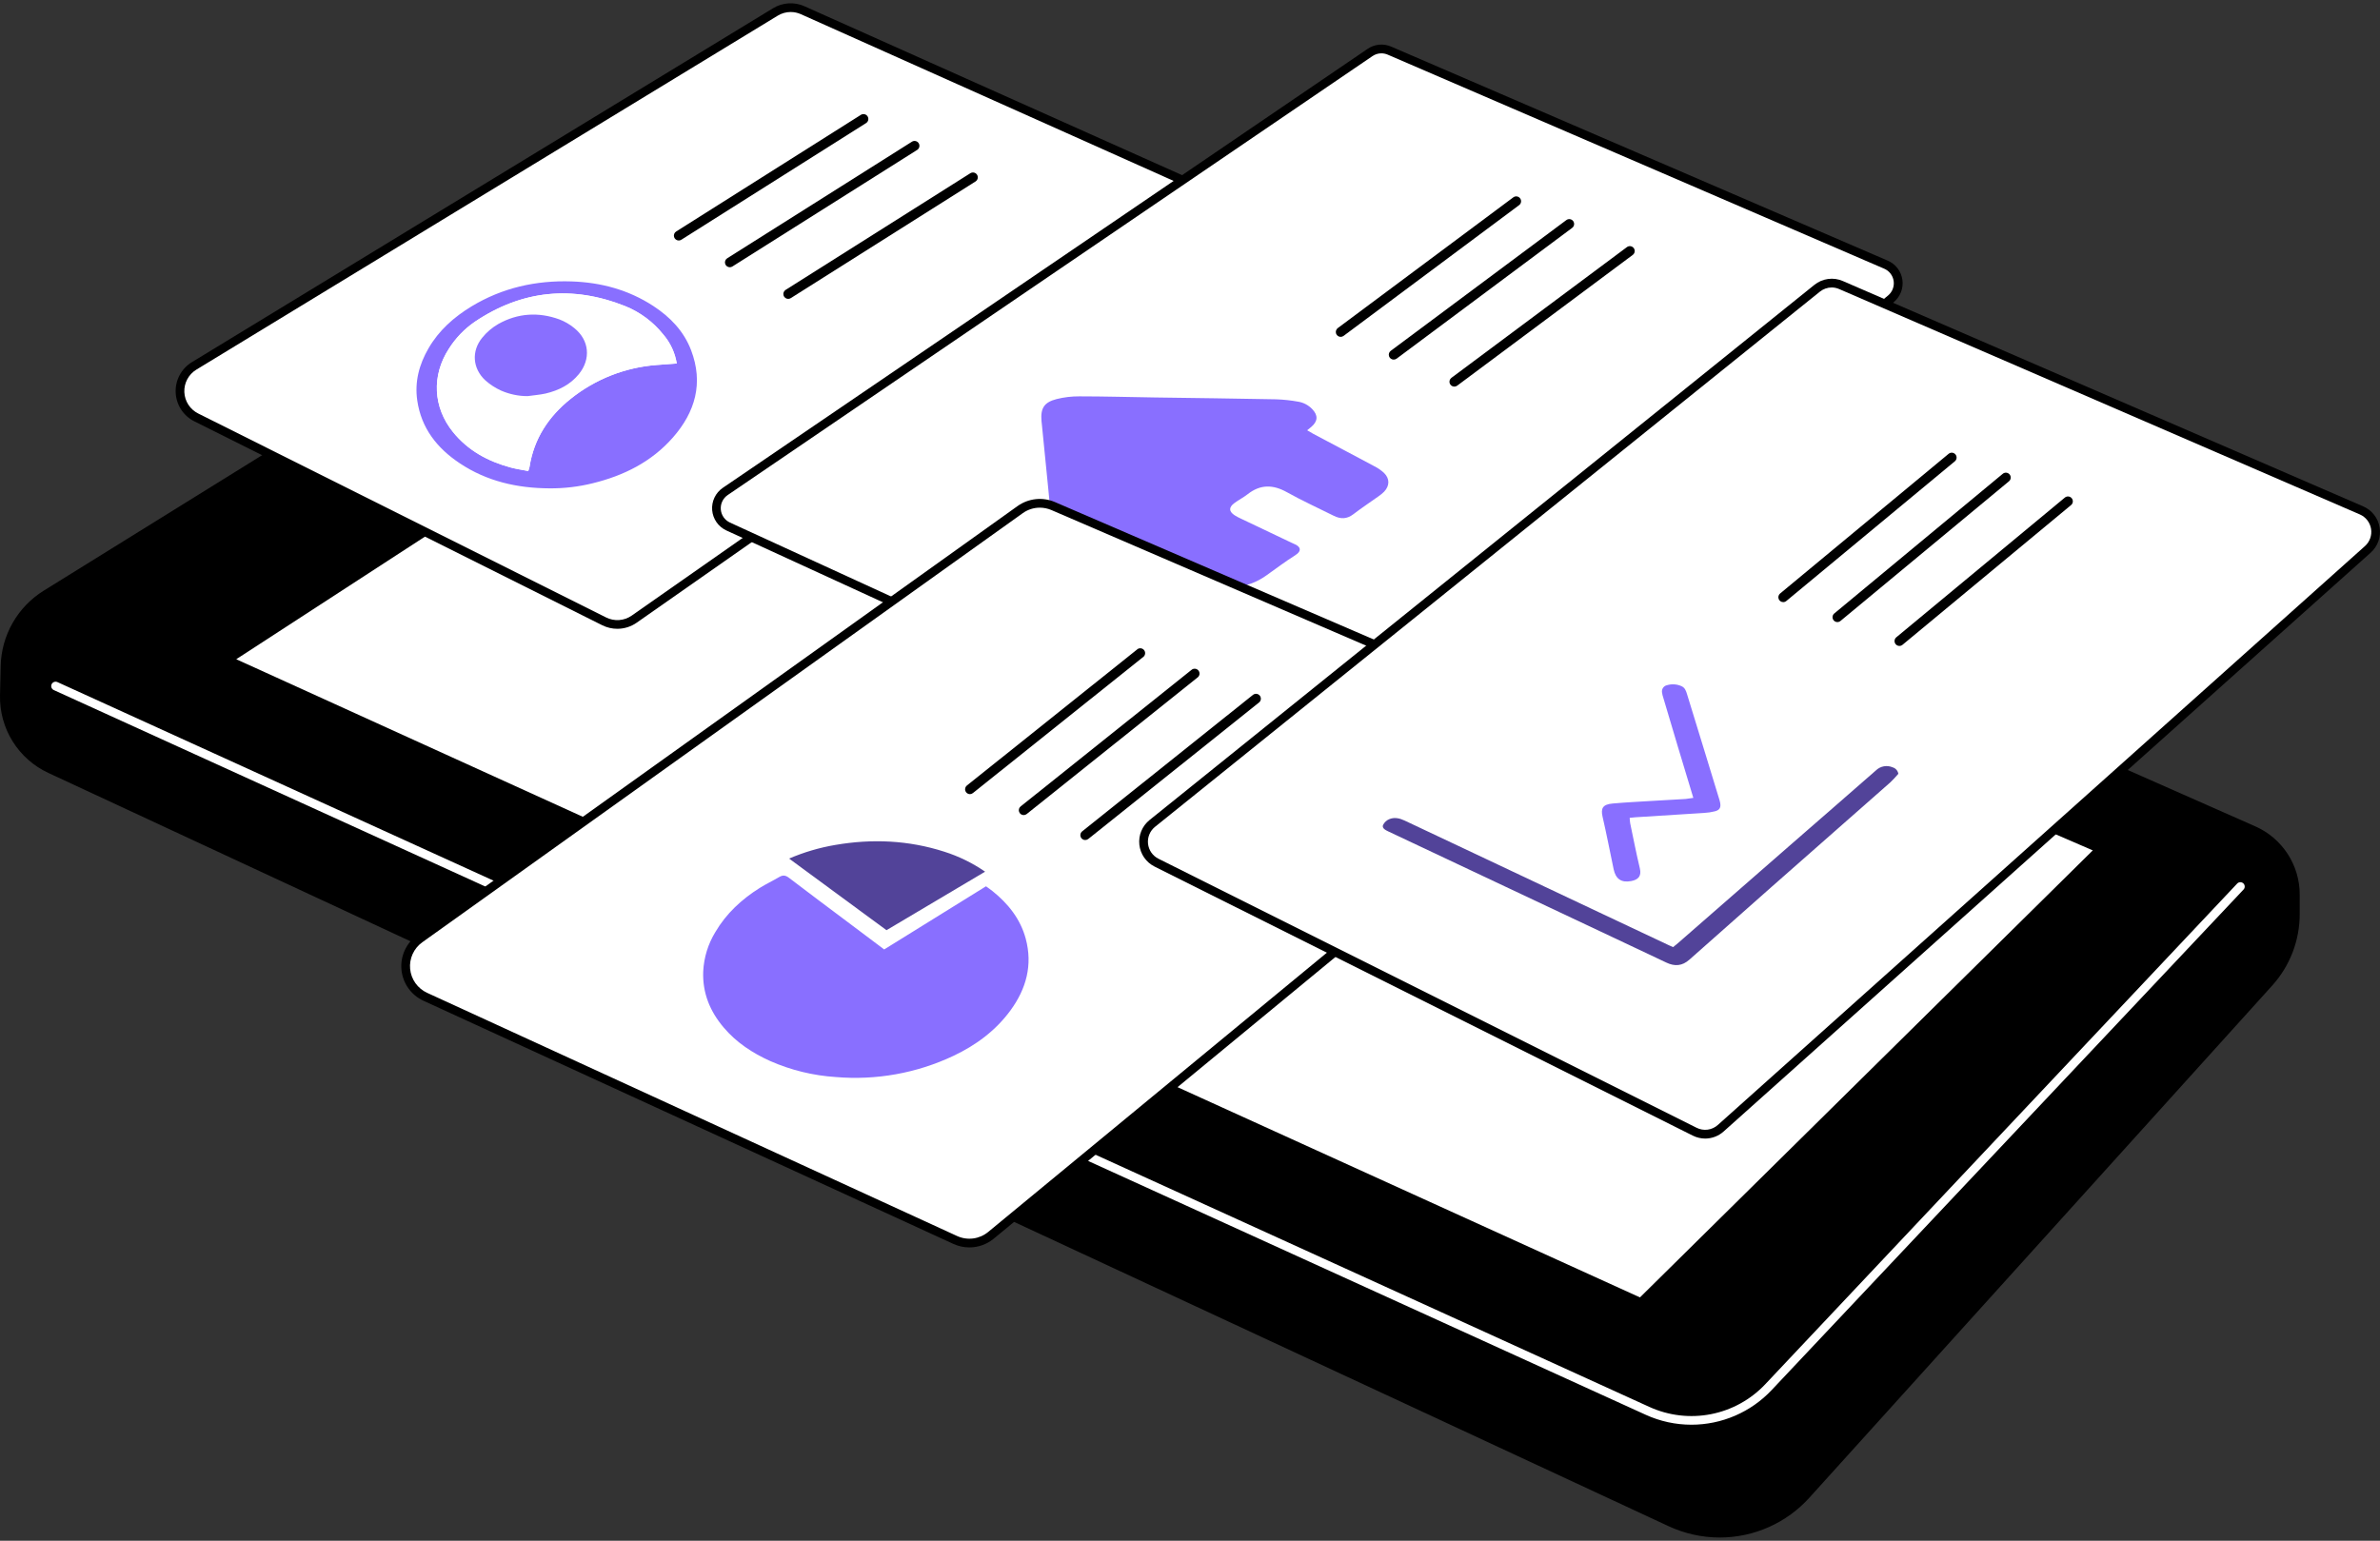 <svg width="539" height="349" viewBox="0 0 539 349" fill="none" xmlns="http://www.w3.org/2000/svg">
<rect x="0" y="0" width="539" height="349" fill="#333333" stroke="none"/>
<path d="M378.245 344.781L11.355 174.176C8.197 172.708 5.535 170.351 3.695 167.394C1.856 164.436 0.919 161.006 0.999 157.524L1.145 150.927C1.222 147.652 2.115 144.447 3.741 141.602C5.368 138.757 7.677 136.363 10.461 134.634L155.695 44.496C159.504 42.132 163.833 40.734 168.305 40.422C172.777 40.111 177.258 40.895 181.358 42.708L510.365 188.092C513.182 189.336 515.578 191.372 517.258 193.952C518.939 196.533 519.833 199.547 519.831 202.627V207.047C519.83 212.804 517.693 218.357 513.832 222.629L409.101 338.519C405.302 342.722 400.256 345.598 394.703 346.725C389.15 347.852 383.382 347.17 378.245 344.781Z" fill="black"/>
<path d="M389.479 348.268C385.454 348.265 381.479 347.381 377.832 345.677L10.938 175.073C7.604 173.523 4.794 171.036 2.852 167.914C0.91 164.793 -0.079 161.172 0.005 157.497L0.155 150.9C0.225 147.456 1.157 144.084 2.866 141.092C4.574 138.1 7.004 135.583 9.935 133.772L155.173 43.655C159.119 41.205 163.603 39.756 168.237 39.432C172.87 39.109 177.512 39.922 181.76 41.8L510.762 187.184C513.754 188.506 516.297 190.669 518.082 193.409C519.867 196.15 520.818 199.35 520.818 202.62V207.04C520.82 213.045 518.586 218.836 514.551 223.283L409.837 339.177C407.271 342.035 404.133 344.322 400.625 345.888C397.118 347.454 393.32 348.265 389.479 348.268ZM170.221 41.34C165.272 41.34 160.422 42.724 156.217 45.334L10.984 135.46C8.333 137.097 6.134 139.372 4.589 142.077C3.043 144.782 2.2 147.831 2.136 150.946L1.985 157.543C1.911 160.834 2.797 164.075 4.536 166.869C6.274 169.664 8.789 171.892 11.774 173.28L378.663 343.885C383.605 346.205 389.163 346.871 394.513 345.785C399.864 344.698 404.721 341.917 408.367 337.853L513.102 221.98C516.8 217.891 518.846 212.574 518.842 207.061V202.641C518.841 199.754 518.001 196.929 516.425 194.51C514.849 192.091 512.605 190.181 509.964 189.014L180.962 43.63C177.58 42.127 173.922 41.347 170.221 41.34Z" fill="black"/>
<path d="M383.053 322.715C379.484 322.715 375.956 321.948 372.709 320.468L12.174 156.305C11.935 156.194 11.75 155.993 11.659 155.746C11.569 155.499 11.58 155.226 11.691 154.987C11.802 154.748 12.003 154.563 12.25 154.473C12.497 154.382 12.77 154.394 13.009 154.504L373.544 318.688C377.914 320.678 382.797 321.25 387.508 320.322C392.219 319.394 396.521 317.014 399.81 313.516L506.617 200.179C506.704 200.076 506.811 199.992 506.931 199.932C507.052 199.871 507.183 199.836 507.318 199.829C507.452 199.821 507.587 199.841 507.713 199.887C507.84 199.934 507.956 200.005 508.054 200.098C508.152 200.19 508.23 200.302 508.283 200.425C508.336 200.549 508.364 200.682 508.364 200.817C508.364 200.952 508.336 201.085 508.283 201.209C508.23 201.333 508.152 201.444 508.054 201.537L401.226 314.869C398.892 317.348 396.076 319.322 392.951 320.671C389.825 322.021 386.457 322.716 383.053 322.715Z" fill="white"/>
<path d="M371.611 295.057L51.457 149.473L181.229 65.154L475.694 192.294L371.611 295.057Z" fill="white"/>
<path d="M371.612 296.047C371.468 296.048 371.326 296.018 371.194 295.959L51.049 150.37C50.888 150.297 50.749 150.182 50.648 150.037C50.546 149.892 50.486 149.723 50.472 149.546C50.459 149.37 50.494 149.193 50.572 149.034C50.651 148.876 50.771 148.741 50.919 148.645L180.691 64.322C180.828 64.234 180.985 64.18 181.148 64.167C181.31 64.154 181.473 64.182 181.623 64.247L476.088 191.383C476.236 191.448 476.366 191.548 476.466 191.675C476.567 191.802 476.635 191.951 476.665 192.11C476.695 192.269 476.686 192.433 476.638 192.587C476.59 192.742 476.504 192.882 476.389 192.995L372.306 295.767C372.12 295.947 371.871 296.047 371.612 296.047ZM53.505 149.322L371.403 293.878L473.957 192.619L181.318 66.269L53.505 149.322Z" fill="black"/>
<path d="M269.069 52.427L143.629 140.234C142.644 140.922 141.492 141.332 140.293 141.42C139.095 141.508 137.895 141.272 136.82 140.736L44.446 94.547C43.383 94.011 42.482 93.202 41.836 92.201C41.19 91.201 40.824 90.046 40.774 88.856C40.724 87.667 40.993 86.485 41.553 85.434C42.112 84.383 42.943 83.501 43.958 82.879L175.589 2.704C176.512 2.141 177.558 1.81 178.638 1.742C179.717 1.673 180.797 1.869 181.784 2.312L267.966 40.868C269.041 41.352 269.969 42.112 270.655 43.071C271.342 44.03 271.762 45.153 271.874 46.327C271.986 47.501 271.786 48.684 271.293 49.755C270.8 50.826 270.033 51.748 269.069 52.427Z" fill="white"/>
<path d="M139.808 142.43C138.617 142.43 137.442 142.152 136.378 141.619L44.005 95.435C42.782 94.821 41.745 93.891 41.003 92.742C40.261 91.593 39.84 90.265 39.783 88.898C39.727 87.531 40.038 86.174 40.683 84.967C41.328 83.761 42.285 82.749 43.453 82.037L175.076 1.863C176.134 1.218 177.334 0.84 178.571 0.761C179.808 0.683 181.046 0.906 182.178 1.412L268.372 39.968C269.609 40.521 270.677 41.394 271.466 42.495C272.256 43.596 272.739 44.887 272.866 46.236C272.994 47.586 272.761 48.944 272.191 50.174C271.622 51.404 270.737 52.46 269.625 53.236L144.198 141.043C142.912 141.945 141.379 142.429 139.808 142.43ZM179.078 2.719C178.034 2.72 177.01 3.009 176.12 3.555L44.472 83.725C43.605 84.253 42.894 85.004 42.415 85.899C41.936 86.795 41.706 87.803 41.749 88.817C41.791 89.832 42.105 90.817 42.658 91.669C43.21 92.522 43.981 93.21 44.89 93.663L137.263 139.861C138.178 140.32 139.201 140.524 140.222 140.451C141.244 140.377 142.226 140.029 143.066 139.443L268.502 51.619C269.326 51.043 269.984 50.259 270.406 49.346C270.828 48.433 271.001 47.424 270.906 46.423C270.81 45.421 270.451 44.463 269.864 43.646C269.278 42.829 268.484 42.182 267.566 41.772L181.38 3.216C180.651 2.889 179.86 2.72 179.061 2.719H179.078Z" fill="black"/>
<path d="M428.219 67.7L296.129 176.625C295.464 177.171 294.659 177.519 293.806 177.63C292.953 177.74 292.086 177.609 291.304 177.252L164.924 119.261C164.193 118.918 163.565 118.389 163.103 117.726C162.641 117.063 162.363 116.29 162.295 115.486C162.227 114.681 162.373 113.872 162.717 113.142C163.061 112.411 163.592 111.784 164.256 111.324L310.279 11.894C310.917 11.462 311.653 11.197 312.421 11.124C313.188 11.051 313.961 11.172 314.669 11.476L427.137 59.963C427.853 60.279 428.476 60.773 428.948 61.397C429.419 62.021 429.724 62.755 429.832 63.53C429.94 64.305 429.849 65.095 429.567 65.824C429.285 66.554 428.821 67.2 428.219 67.7Z" fill="white"/>
<path d="M293.204 178.659C292.406 178.661 291.616 178.49 290.89 178.158L164.51 120.159C163.614 119.747 162.843 119.105 162.276 118.298C161.71 117.49 161.368 116.547 161.285 115.564C161.203 114.581 161.383 113.594 161.807 112.704C162.231 111.813 162.885 111.051 163.7 110.496L309.723 11.067C310.497 10.537 311.393 10.212 312.327 10.123C313.261 10.034 314.202 10.183 315.062 10.557L427.526 59.044C428.402 59.421 429.166 60.017 429.745 60.775C430.325 61.533 430.7 62.427 430.834 63.372C430.969 64.316 430.859 65.279 430.514 66.169C430.17 67.058 429.602 67.844 428.867 68.452L296.755 177.394C295.754 178.215 294.499 178.662 293.204 178.659ZM312.839 12.082C312.119 12.083 311.416 12.301 310.822 12.709L164.798 112.138C164.273 112.496 163.852 112.988 163.578 113.562C163.305 114.136 163.188 114.773 163.242 115.407C163.295 116.041 163.515 116.649 163.88 117.17C164.246 117.691 164.743 118.105 165.321 118.371L291.717 176.362C292.328 176.637 293.003 176.737 293.667 176.649C294.331 176.562 294.958 176.292 295.477 175.869L427.588 66.935C428.063 66.543 428.429 66.036 428.651 65.462C428.874 64.888 428.945 64.267 428.858 63.658C428.771 63.048 428.529 62.471 428.156 61.982C427.782 61.493 427.289 61.109 426.724 60.865L314.277 12.379C313.827 12.185 313.342 12.084 312.852 12.082H312.839Z" fill="black"/>
<path d="M296.033 97.463C296.576 97.776 297.019 98.043 297.474 98.298C302.07 100.742 306.694 103.165 311.286 105.63C312.083 106.031 312.819 106.544 313.47 107.155C314.761 108.437 314.724 110.046 313.47 111.366C313.1 111.739 312.694 112.077 312.259 112.373C310.333 113.751 308.353 115.055 306.473 116.496C305.023 117.603 303.599 117.603 302.053 116.83C298.523 115.063 294.917 113.43 291.475 111.504C288.304 109.728 285.43 109.678 282.539 111.959C281.59 112.707 280.483 113.246 279.522 113.977C278.248 114.942 278.294 115.844 279.602 116.713C280.094 117.019 280.606 117.292 281.135 117.528L292.415 122.896C292.653 123.009 292.887 123.13 293.129 123.226C294.441 123.753 294.992 124.726 293.305 125.792C291.082 127.195 288.977 128.783 286.833 130.316C282.489 133.428 277.826 133.637 273.047 131.615C267.228 129.155 261.483 126.527 255.722 123.932C255.316 123.717 254.861 123.611 254.401 123.626C253.942 123.64 253.494 123.775 253.103 124.016C249.301 126 245.341 126.042 241.334 124.597C239.412 123.907 238.535 122.508 238.351 120.54C238.055 117.34 237.737 114.144 237.424 110.931C236.936 106.005 236.446 101.08 235.953 96.159C235.928 95.896 235.891 95.637 235.87 95.374C235.623 92.487 236.446 91.125 239.291 90.394C240.976 89.974 242.706 89.768 244.442 89.78C250.132 89.78 255.818 89.947 261.508 90.03C270.674 90.164 279.84 90.264 289.002 90.448C290.684 90.507 292.359 90.687 294.015 90.987C295.221 91.187 296.329 91.774 297.173 92.658C298.539 94.07 298.477 95.42 296.96 96.706C296.68 96.949 296.396 97.17 296.033 97.463Z" fill="#896FFF"/>
<path d="M124.401 110.616C117.132 110.574 110.272 109.033 104.135 104.947C98.988 101.521 95.412 97.009 94.497 90.718C93.883 86.477 94.915 82.575 97.037 78.916C99.389 74.834 102.815 71.814 106.783 69.403C113.748 65.188 121.376 63.475 129.468 63.746C136.111 63.968 142.336 65.647 147.95 69.307C151.786 71.814 154.873 75.022 156.515 79.334C159.339 86.761 157.471 93.325 152.379 99.119C147.537 104.625 141.283 107.729 134.269 109.455C131.042 110.259 127.726 110.649 124.401 110.616ZM153.265 82.325C152.878 79.897 151.823 77.624 150.219 75.761C147.948 72.912 144.979 70.699 141.6 69.336C129.64 64.578 118.23 65.681 107.515 72.9C105.175 74.516 103.185 76.588 101.666 78.991C97.734 85.04 98.065 92.247 102.602 97.857C105.99 102.035 110.502 104.492 115.632 105.879C116.944 106.234 118.297 106.422 119.642 106.685C119.758 106.388 119.853 106.084 119.926 105.774C120.925 99.361 124.242 94.344 129.23 90.35C134.823 85.861 141.65 83.18 148.803 82.663C150.277 82.546 151.769 82.45 153.265 82.337V82.325Z" fill="#896FFF"/>
<path d="M153.263 82.338C151.768 82.451 150.276 82.546 148.785 82.676C141.632 83.193 134.805 85.874 129.212 90.363C124.224 94.357 120.907 99.374 119.908 105.787C119.834 106.097 119.74 106.401 119.624 106.698C118.279 106.435 116.925 106.247 115.614 105.892C110.483 104.505 105.972 102.065 102.583 97.87C98.046 92.26 97.716 85.053 101.648 79.004C103.167 76.6 105.157 74.529 107.496 72.913C118.212 65.694 129.638 64.591 141.582 69.349C144.961 70.712 147.93 72.925 150.201 75.775C151.811 77.635 152.872 79.908 153.263 82.338ZM119.486 89.728C120.861 89.536 122.256 89.448 123.593 89.131C126.517 88.433 129.158 87.129 131.113 84.731C133.874 81.331 133.486 77.061 130.081 74.317C129.058 73.474 127.906 72.804 126.668 72.332C121.939 70.628 117.272 70.916 112.881 73.376C111.472 74.185 110.225 75.249 109.205 76.514C106.744 79.551 107.041 83.449 109.894 86.123C110.969 87.084 112.183 87.875 113.496 88.471C115.385 89.298 117.424 89.726 119.486 89.728Z" fill="white"/>
<path d="M119.486 89.727C117.42 89.729 115.376 89.302 113.483 88.474C112.17 87.879 110.956 87.087 109.882 86.126C107.028 83.448 106.732 79.55 109.192 76.517C110.213 75.253 111.459 74.189 112.869 73.38C117.264 70.919 121.93 70.631 126.655 72.336C127.893 72.808 129.046 73.478 130.068 74.32C133.473 77.065 133.862 81.334 131.1 84.735C129.153 87.133 126.526 88.436 123.58 89.134C122.26 89.435 120.865 89.523 119.486 89.727Z" fill="#896FFF"/>
<path d="M351.161 175.308L224.401 279.813C223.294 280.727 221.952 281.31 220.529 281.495C219.105 281.681 217.659 281.461 216.355 280.862L96.321 225.791C95.105 225.233 94.056 224.364 93.281 223.272C92.506 222.181 92.031 220.905 91.904 219.572C91.777 218.24 92.003 216.897 92.558 215.679C93.113 214.461 93.978 213.41 95.068 212.632L231.031 115.425C232.102 114.66 233.352 114.185 234.661 114.045C235.97 113.905 237.292 114.106 238.501 114.627L349.327 162.395C350.529 162.913 351.578 163.732 352.373 164.773C353.168 165.813 353.682 167.04 353.866 168.337C354.05 169.633 353.898 170.955 353.425 172.176C352.951 173.397 352.171 174.475 351.161 175.308Z" fill="white"/>
<path d="M219.526 282.556C218.289 282.556 217.066 282.289 215.942 281.774L95.908 226.687C94.534 226.057 93.35 225.076 92.474 223.844C91.599 222.611 91.062 221.17 90.919 219.665C90.775 218.16 91.03 216.644 91.657 215.268C92.284 213.893 93.262 212.706 94.492 211.827L230.459 114.621C231.669 113.761 233.08 113.226 234.556 113.067C236.032 112.909 237.524 113.131 238.89 113.714L349.716 161.486C351.075 162.069 352.261 162.992 353.16 164.166C354.06 165.34 354.643 166.726 354.852 168.19C355.062 169.654 354.892 171.147 354.358 172.526C353.824 173.906 352.945 175.125 351.805 176.066L225.032 280.592C223.479 281.864 221.533 282.558 219.526 282.556ZM235.485 114.992C234.093 114.994 232.738 115.433 231.608 116.246L95.641 213.431C94.692 214.109 93.937 215.024 93.454 216.085C92.97 217.146 92.774 218.316 92.885 219.477C92.995 220.638 93.409 221.749 94.085 222.699C94.761 223.649 95.675 224.405 96.735 224.891L216.765 279.978C217.901 280.497 219.161 280.686 220.4 280.525C221.639 280.364 222.808 279.859 223.775 279.067L350.535 174.533C351.414 173.807 352.091 172.868 352.503 171.805C352.915 170.742 353.047 169.592 352.886 168.463C352.726 167.335 352.278 166.267 351.586 165.361C350.894 164.455 349.981 163.742 348.935 163.291L238.109 115.531C237.28 115.175 236.387 114.992 235.485 114.992Z" fill="black"/>
<path d="M536.241 124.441L389.708 255.554C388.915 256.263 387.927 256.717 386.872 256.858C385.817 256.999 384.745 256.82 383.793 256.344L261.913 195.425C261.118 195.027 260.435 194.435 259.928 193.705C259.421 192.975 259.105 192.129 259.01 191.245C258.915 190.361 259.043 189.467 259.383 188.645C259.723 187.824 260.264 187.101 260.956 186.543L411.508 65.306C412.26 64.701 413.164 64.312 414.121 64.183C415.078 64.053 416.052 64.187 416.939 64.571L534.813 115.63C535.627 115.985 536.34 116.539 536.885 117.24C537.43 117.942 537.79 118.769 537.932 119.646C538.074 120.523 537.994 121.421 537.698 122.259C537.403 123.097 536.902 123.847 536.241 124.441Z" fill="white"/>
<path d="M386.179 257.898C385.198 257.898 384.231 257.667 383.355 257.225L261.471 196.285C260.528 195.812 259.719 195.111 259.117 194.244C258.516 193.378 258.142 192.374 258.029 191.326C257.917 190.277 258.069 189.217 258.472 188.243C258.876 187.268 259.517 186.411 260.338 185.749L410.894 64.533C411.788 63.808 412.863 63.343 414.003 63.189C415.143 63.035 416.304 63.198 417.357 63.66L535.206 114.707C536.175 115.127 537.024 115.784 537.672 116.617C538.321 117.451 538.75 118.435 538.919 119.477C539.088 120.52 538.992 121.589 538.639 122.585C538.287 123.581 537.689 124.472 536.902 125.176L390.365 256.285C389.217 257.321 387.726 257.895 386.179 257.898ZM414.851 65.114C413.865 65.113 412.91 65.451 412.143 66.07L261.579 187.286C261.015 187.741 260.574 188.33 260.297 188.999C260.02 189.668 259.916 190.397 259.994 191.117C260.073 191.837 260.331 192.526 260.745 193.12C261.159 193.714 261.716 194.195 262.365 194.518L384.236 255.458C385.01 255.848 385.884 255.995 386.743 255.88C387.602 255.764 388.406 255.391 389.049 254.81L535.586 123.702C536.127 123.219 536.538 122.608 536.78 121.925C537.022 121.241 537.089 120.508 536.973 119.793C536.857 119.077 536.563 118.402 536.118 117.83C535.672 117.258 535.09 116.808 534.425 116.52L416.559 65.494C416.022 65.25 415.44 65.121 414.851 65.114Z" fill="black"/>
<path d="M429.919 175.278C429.339 175.962 428.724 176.616 428.077 177.237C419.164 185.108 410.236 192.969 401.293 200.82C395.057 206.318 388.831 211.832 382.615 217.36C380.969 218.831 379.273 218.939 377.38 218.037C375.004 216.903 372.625 215.778 370.24 214.661C358.097 208.935 345.951 203.207 333.803 197.478C327.335 194.437 320.866 191.384 314.393 188.321C313.75 188.016 312.96 187.606 313.207 186.892C313.522 186.245 314.076 185.746 314.752 185.501C315.872 185.083 317.025 185.355 318.115 185.873C321.633 187.544 325.155 189.205 328.681 190.857L362.244 206.703L377.961 214.114C378.241 214.248 378.533 214.36 378.909 214.532C379.268 214.239 379.636 213.959 379.983 213.654C388.427 206.282 396.872 198.908 405.316 191.533C411.821 185.86 418.343 180.208 424.835 174.514C425.325 174.032 425.948 173.708 426.624 173.583C427.3 173.458 427.998 173.538 428.628 173.812C428.96 173.908 429.258 174.097 429.487 174.357C429.715 174.617 429.865 174.936 429.919 175.278Z" fill="#524399"/>
<path d="M383.488 180.729C382.273 176.698 381.124 172.921 379.992 169.145C378.878 165.468 377.782 161.788 376.704 158.103C376.565 157.705 376.465 157.295 376.403 156.879C376.334 156.509 376.412 156.127 376.622 155.815C376.831 155.502 377.154 155.284 377.523 155.208C378.592 154.885 379.742 154.955 380.764 155.404C381.6 155.755 381.838 156.49 382.072 157.263C383.415 161.641 384.758 166.017 386.104 170.389C387.151 173.812 388.197 177.234 389.241 180.654C389.379 181.052 389.49 181.458 389.575 181.87C389.755 182.923 389.45 183.482 388.401 183.766C387.58 183.974 386.741 184.1 385.895 184.142C380.693 184.485 375.492 184.803 370.291 185.128C369.928 185.153 369.568 185.204 369.071 185.258C369.09 185.678 369.132 186.096 369.196 186.511C369.907 189.912 370.571 193.321 371.377 196.696C371.795 198.459 371.01 199.274 369.405 199.575C367.191 199.993 365.909 199.115 365.441 196.884C364.605 192.92 363.849 188.947 362.934 184.995C362.516 183.157 362.905 182.212 365.198 182.008C368.29 181.728 371.394 181.59 374.494 181.394C376.913 181.243 379.332 181.118 381.746 180.976C382.264 180.913 382.778 180.821 383.488 180.729Z" fill="#896FFF"/>
<path d="M200.241 215.062L223.298 200.757C223.782 201.113 224.296 201.459 224.773 201.844C228.324 204.697 231.077 208.135 232.292 212.601C233.905 218.588 232.422 223.973 228.842 228.873C225.47 233.469 221.008 236.769 215.891 239.18C207.597 243.092 198.416 244.742 189.279 243.963C184.157 243.635 179.133 242.409 174.435 240.341C170.425 238.532 166.794 236.163 163.912 232.763C160.791 229.099 159.066 224.909 159.258 220.042C159.411 216.885 160.357 213.818 162.007 211.122C164.476 206.92 167.952 203.711 172.033 201.146C173.479 200.239 175.029 199.508 176.503 198.639C177.31 198.171 177.915 198.251 178.68 198.836C183.104 202.22 187.574 205.549 192.028 208.891L200.241 215.062Z" fill="#896FFF"/>
<path d="M178.71 194.478C182.067 193.032 185.586 191.994 189.191 191.386C197.518 189.957 205.748 190.317 213.84 192.915C217.132 193.957 220.251 195.483 223.093 197.444L200.764 210.7L178.71 194.478Z" fill="#524399"/>
<path d="M153.715 54.476C153.476 54.475 153.244 54.398 153.053 54.254C152.862 54.111 152.723 53.909 152.657 53.679C152.59 53.45 152.6 53.205 152.685 52.982C152.769 52.759 152.924 52.569 153.126 52.441L194.994 25.996C195.241 25.852 195.534 25.809 195.812 25.877C196.09 25.945 196.33 26.118 196.483 26.359C196.636 26.601 196.689 26.892 196.631 27.172C196.573 27.452 196.409 27.698 196.173 27.86L154.3 54.304C154.125 54.417 153.922 54.477 153.715 54.476Z" fill="black"/>
<path d="M165.284 60.533C165.045 60.534 164.812 60.458 164.62 60.315C164.428 60.172 164.289 59.97 164.222 59.74C164.155 59.511 164.165 59.266 164.251 59.042C164.336 58.819 164.492 58.629 164.695 58.502L206.564 32.074C206.81 31.93 207.103 31.887 207.381 31.955C207.659 32.023 207.899 32.196 208.052 32.437C208.205 32.679 208.258 32.97 208.2 33.25C208.142 33.53 207.978 33.776 207.742 33.938L165.86 60.366C165.687 60.472 165.487 60.53 165.284 60.533Z" fill="black"/>
<path d="M178.505 67.698C178.266 67.698 178.034 67.62 177.843 67.477C177.652 67.333 177.513 67.132 177.447 66.902C177.38 66.673 177.39 66.428 177.475 66.205C177.559 65.981 177.714 65.792 177.916 65.664L219.785 39.219C220.031 39.075 220.324 39.032 220.602 39.1C220.88 39.167 221.12 39.34 221.273 39.582C221.426 39.823 221.479 40.115 221.421 40.395C221.363 40.675 221.199 40.921 220.963 41.082L179.094 67.527C178.918 67.639 178.713 67.698 178.505 67.698Z" fill="black"/>
<path d="M303.619 76.302C303.389 76.3 303.164 76.227 302.977 76.091C302.791 75.955 302.652 75.764 302.579 75.545C302.507 75.326 302.505 75.09 302.574 74.87C302.643 74.649 302.779 74.456 302.963 74.318L342.677 44.731C342.792 44.636 342.925 44.566 343.069 44.524C343.212 44.483 343.362 44.471 343.51 44.489C343.659 44.507 343.801 44.555 343.931 44.63C344.06 44.705 344.172 44.805 344.261 44.925C344.35 45.044 344.414 45.181 344.449 45.326C344.484 45.471 344.489 45.622 344.464 45.769C344.439 45.916 344.384 46.057 344.303 46.182C344.222 46.307 344.116 46.415 343.993 46.498L304.279 76.085C304.088 76.226 303.857 76.302 303.619 76.302Z" fill="black"/>
<path d="M315.62 81.452C315.389 81.452 315.164 81.379 314.977 81.243C314.79 81.108 314.65 80.917 314.577 80.698C314.504 80.478 314.502 80.242 314.57 80.021C314.639 79.8 314.776 79.607 314.96 79.468L354.69 49.882C354.806 49.787 354.939 49.716 355.082 49.675C355.226 49.633 355.376 49.621 355.524 49.639C355.672 49.657 355.815 49.705 355.944 49.78C356.073 49.855 356.186 49.955 356.275 50.075C356.364 50.195 356.428 50.331 356.463 50.476C356.498 50.622 356.503 50.772 356.477 50.919C356.452 51.066 356.398 51.207 356.317 51.332C356.236 51.458 356.13 51.565 356.006 51.649L316.297 81.235C316.101 81.379 315.864 81.456 315.62 81.452Z" fill="black"/>
<path d="M329.358 87.573C329.127 87.573 328.902 87.5 328.715 87.364C328.527 87.229 328.387 87.038 328.314 86.819C328.241 86.599 328.239 86.363 328.308 86.142C328.377 85.921 328.513 85.728 328.698 85.589L368.411 56.003C368.527 55.908 368.66 55.837 368.803 55.796C368.947 55.754 369.097 55.742 369.245 55.76C369.393 55.778 369.536 55.826 369.665 55.901C369.794 55.976 369.907 56.076 369.996 56.196C370.085 56.316 370.149 56.452 370.184 56.597C370.219 56.743 370.224 56.893 370.198 57.041C370.173 57.188 370.119 57.328 370.038 57.453C369.957 57.579 369.851 57.686 369.727 57.77L330.014 87.356C329.824 87.497 329.594 87.573 329.358 87.573Z" fill="black"/>
<path d="M219.665 179.887C219.437 179.887 219.214 179.816 219.027 179.684C218.841 179.552 218.7 179.365 218.625 179.149C218.549 178.934 218.542 178.7 218.605 178.481C218.668 178.261 218.797 178.066 218.976 177.924L257.653 147.009C257.882 146.866 258.155 146.812 258.421 146.857C258.687 146.903 258.928 147.044 259.096 147.255C259.265 147.465 259.351 147.73 259.337 148C259.324 148.269 259.212 148.525 259.023 148.717L220.346 179.632C220.154 179.792 219.914 179.882 219.665 179.887Z" fill="black"/>
<path d="M231.834 184.628C231.606 184.628 231.383 184.557 231.197 184.425C231.01 184.293 230.87 184.106 230.794 183.891C230.718 183.675 230.711 183.442 230.774 183.222C230.837 183.002 230.967 182.808 231.145 182.665L269.822 151.75C269.934 151.65 270.065 151.574 270.207 151.527C270.349 151.48 270.5 151.462 270.649 151.475C270.798 151.487 270.943 151.53 271.075 151.601C271.207 151.672 271.324 151.768 271.417 151.885C271.511 152.002 271.579 152.137 271.619 152.282C271.659 152.426 271.668 152.577 271.648 152.726C271.627 152.874 271.576 153.017 271.499 153.145C271.421 153.273 271.318 153.384 271.197 153.471L232.519 184.386C232.325 184.543 232.084 184.628 231.834 184.628Z" fill="black"/>
<path d="M245.767 190.277C245.538 190.277 245.316 190.206 245.129 190.074C244.943 189.942 244.802 189.755 244.727 189.539C244.651 189.324 244.644 189.09 244.707 188.871C244.77 188.651 244.899 188.456 245.078 188.313L283.759 157.398C283.988 157.216 284.28 157.132 284.57 157.165C284.861 157.198 285.127 157.345 285.309 157.574C285.491 157.803 285.575 158.095 285.542 158.385C285.509 158.676 285.362 158.942 285.133 159.124L246.456 190.039C246.26 190.194 246.017 190.278 245.767 190.277Z" fill="black"/>
<path d="M403.858 136.388C403.629 136.39 403.406 136.321 403.218 136.19C403.03 136.06 402.887 135.874 402.81 135.659C402.732 135.443 402.723 135.209 402.785 134.989C402.846 134.768 402.975 134.573 403.152 134.428L441.274 102.82C441.384 102.721 441.514 102.646 441.654 102.598C441.794 102.55 441.943 102.531 442.091 102.542C442.239 102.553 442.383 102.594 442.514 102.662C442.646 102.73 442.763 102.823 442.858 102.938C442.952 103.052 443.023 103.184 443.066 103.326C443.108 103.468 443.122 103.617 443.105 103.764C443.089 103.912 443.043 104.054 442.97 104.183C442.897 104.312 442.799 104.426 442.682 104.516L404.56 136.124C404.364 136.292 404.116 136.385 403.858 136.388Z" fill="black"/>
<path d="M416.105 140.907C415.945 140.906 415.787 140.869 415.643 140.801C415.498 140.732 415.371 140.633 415.269 140.51C415.083 140.284 414.993 139.995 415.02 139.703C415.046 139.412 415.187 139.143 415.411 138.956L453.533 107.347C453.643 107.248 453.772 107.173 453.913 107.125C454.053 107.077 454.202 107.058 454.35 107.069C454.497 107.08 454.641 107.121 454.773 107.189C454.905 107.257 455.022 107.351 455.116 107.465C455.211 107.579 455.282 107.711 455.324 107.853C455.367 107.995 455.38 108.144 455.364 108.292C455.347 108.439 455.302 108.581 455.229 108.711C455.156 108.84 455.058 108.953 454.94 109.043L416.815 140.652C416.616 140.818 416.364 140.909 416.105 140.907Z" fill="black"/>
<path d="M430.147 146.311C429.987 146.309 429.829 146.273 429.685 146.205C429.541 146.136 429.413 146.037 429.311 145.914C429.125 145.688 429.035 145.399 429.062 145.107C429.088 144.816 429.229 144.547 429.453 144.36L467.579 112.751C467.689 112.648 467.819 112.569 467.96 112.518C468.102 112.467 468.253 112.446 468.403 112.455C468.553 112.465 468.7 112.505 468.834 112.573C468.968 112.642 469.087 112.737 469.183 112.853C469.279 112.969 469.35 113.103 469.392 113.248C469.434 113.392 469.446 113.544 469.427 113.693C469.409 113.843 469.359 113.987 469.283 114.116C469.207 114.246 469.104 114.359 468.983 114.447L430.861 146.06C430.66 146.225 430.407 146.313 430.147 146.311Z" fill="black"/>
</svg>
